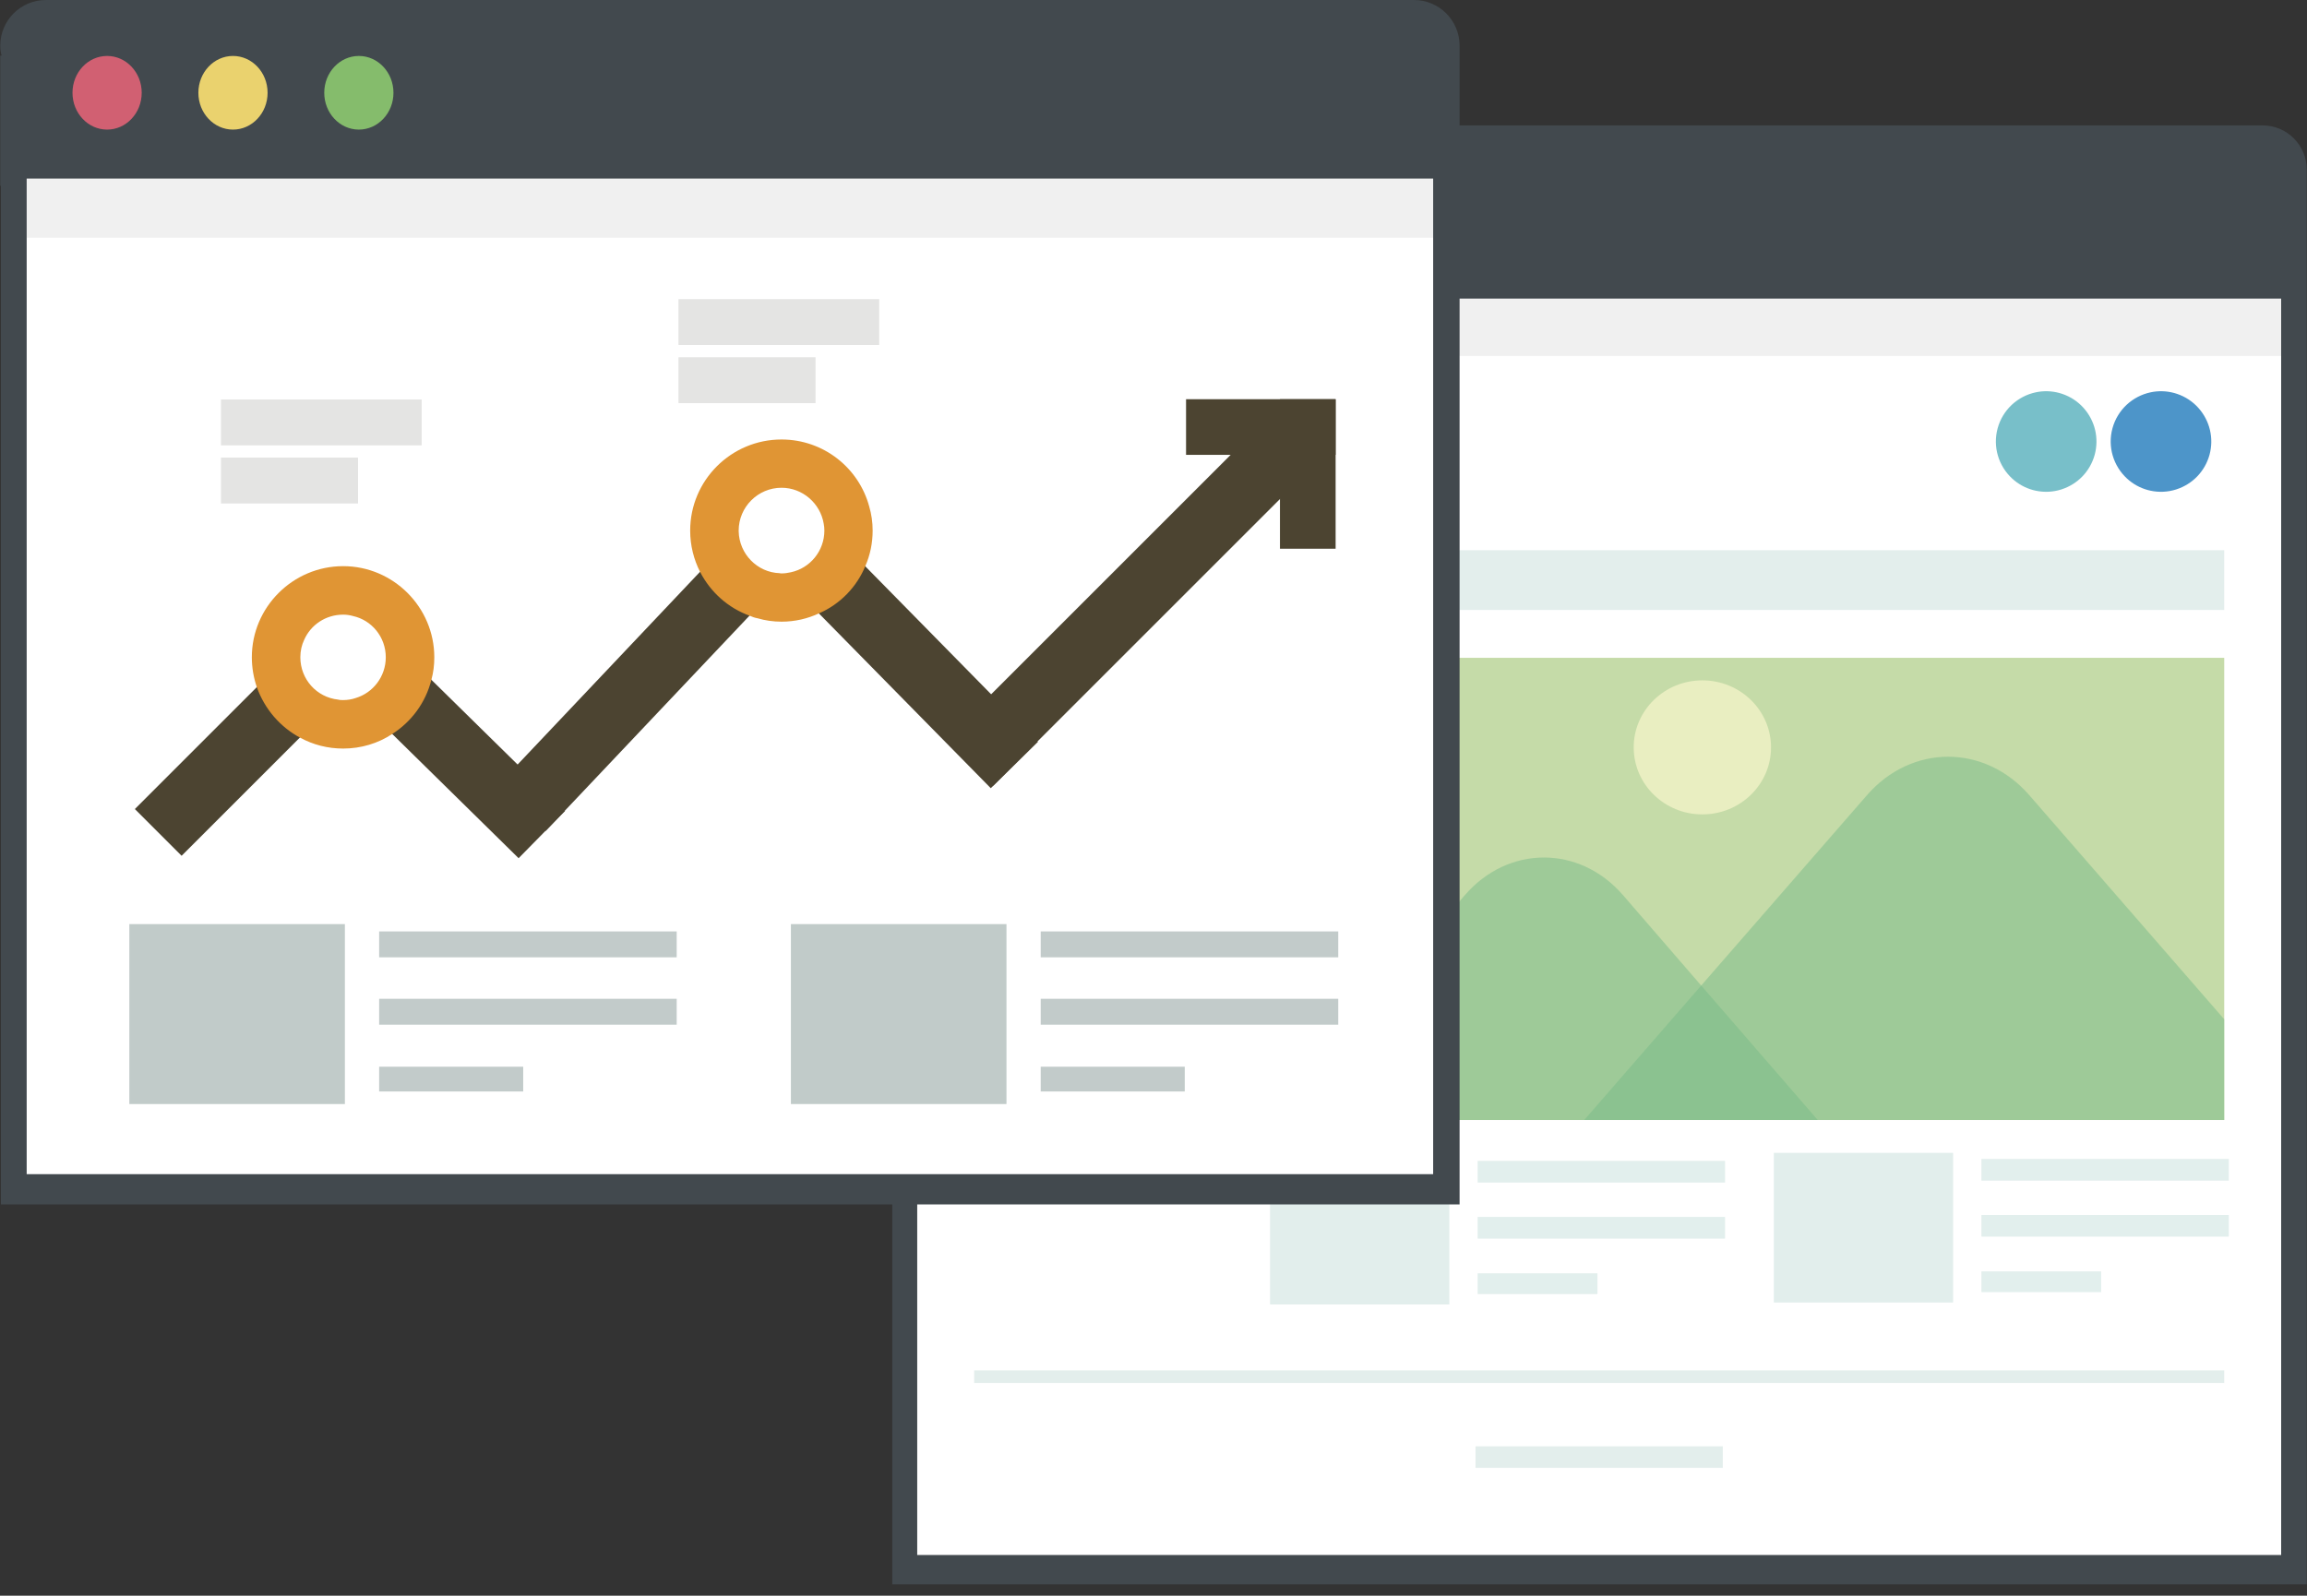 <?xml version="1.0" encoding="utf-8"?>
<!-- Generator: Adobe Illustrator 24.0.0, SVG Export Plug-In . SVG Version: 6.00 Build 0)  -->
<svg version="1.1" id="レイヤー_1" xmlns="http://www.w3.org/2000/svg" xmlns:xlink="http://www.w3.org/1999/xlink" x="0px"
	 y="0px" viewBox="0 0 172 119" enable-background="new 0 0 172 119" xml:space="preserve">
<rect x="0" y="0" width="172" height="119" fill="#333333" stroke="none"/>
<g>
	<g>
		<g>
			<path fill="#42494E" d="M171.98,12.647v105.504H66.524V22.785h-0.047v-9.404h0.094c-0.062-0.235-0.094-0.484-0.094-0.734
				c0-1.812,1.468-3.296,3.296-3.296h98.912C170.512,9.351,171.98,10.835,171.98,12.647z"/>
			<rect x="68.384" y="22.269" fill="#FFFFFF" width="101.689" height="93.697"/>
			<rect x="68.384" y="22.269" opacity="0.06" fill="#0D0D0D" width="101.689" height="4.279"/>
			<g>
				<path fill="#85BC6C" d="M92.401,18.726c-1.382,0-2.502-1.192-2.502-2.663c0-1.471,1.12-2.663,2.502-2.663
					c1.382,0,2.502,1.192,2.502,2.663C94.903,17.533,93.783,18.726,92.401,18.726z"/>
				<path fill="#EAD26E" d="M83.3,18.726c-1.382,0-2.502-1.192-2.502-2.663c0-1.471,1.12-2.663,2.502-2.663
					c1.382,0,2.502,1.192,2.502,2.663C85.802,17.533,84.682,18.726,83.3,18.726z"/>
				<path fill="#D16072" d="M74.199,18.726c-1.382,0-2.502-1.192-2.502-2.663c0-1.471,1.12-2.663,2.502-2.663
					c1.382,0,2.502,1.192,2.502,2.663C76.7,17.533,75.58,18.726,74.199,18.726z"/>
			</g>
			<g opacity="0.5">
				<g>
					<rect x="94.695" y="86.128" fill="#C8DEDA" width="13.355" height="11.151"/>
					<g>
						<rect x="110.172" y="94.964" fill="#C8DEDA" width="8.925" height="1.536"/>
						<rect x="110.172" y="86.581" fill="#C8DEDA" width="18.435" height="1.606"/>
						<rect x="110.172" y="90.755" fill="#C8DEDA" width="18.435" height="1.606"/>
					</g>
				</g>
				<g>
					<rect x="94.695" y="86.128" opacity="0.5" fill="#C4DFDB" width="13.355" height="11.151"/>
					<g opacity="0.5">
						<rect x="110.172" y="94.964" fill="#C4DFDB" width="8.925" height="1.536"/>
						<rect x="110.172" y="86.581" fill="#C4DFDB" width="18.435" height="1.606"/>
						<rect x="110.172" y="90.755" fill="#C4DFDB" width="18.435" height="1.606"/>
					</g>
				</g>
			</g>
			<rect x="110.011" y="107.86" opacity="0.5" fill="#C8DEDA" width="18.435" height="1.606"/>
			<g>
				<rect x="73.027" y="48.978" opacity="0.5" fill="#C8DEDA" width="18.858" height="5.255"/>
				<rect x="73.027" y="57.634" opacity="0.5" fill="#C8DEDA" width="18.858" height="5.255"/>
				<rect x="73.027" y="66.291" opacity="0.5" fill="#C8DEDA" width="18.858" height="5.255"/>
				<rect x="73.027" y="74.948" opacity="0.5" fill="#C8DEDA" width="18.858" height="5.255"/>
			</g>
			<rect x="72.628" y="41.034" opacity="0.5" fill="#C8DEDA" width="93.201" height="4.454"/>
			<rect x="72.628" y="102.197" opacity="0.5" fill="#C8DEDA" width="93.201" height="0.939"/>
			<g opacity="0.5">
				<g>
					<rect x="132.254" y="85.982" fill="#C8DEDA" width="13.355" height="11.151"/>
					<g>
						<rect x="147.731" y="94.819" fill="#C8DEDA" width="8.925" height="1.536"/>
						<rect x="147.731" y="86.435" fill="#C8DEDA" width="18.435" height="1.606"/>
						<rect x="147.731" y="90.61" fill="#C8DEDA" width="18.435" height="1.606"/>
					</g>
				</g>
				<g>
					<rect x="132.254" y="85.982" opacity="0.5" fill="#C4DFDB" width="13.355" height="11.151"/>
					<g opacity="0.5">
						<rect x="147.731" y="94.819" fill="#C4DFDB" width="8.925" height="1.536"/>
						<rect x="147.731" y="86.435" fill="#C4DFDB" width="18.435" height="1.606"/>
						<rect x="147.731" y="90.61" fill="#C4DFDB" width="18.435" height="1.606"/>
					</g>
				</g>
			</g>
			<path fill="#78BFC9" d="M156.205,32.075c-0.144-0.616-0.443-1.186-0.864-1.655c-0.421-0.47-0.965-0.838-1.6-1.05
				c-0.065-0.022-0.132-0.042-0.199-0.061c-0.597-0.163-1.199-0.172-1.765-0.051c-0.67,0.142-1.289,0.466-1.787,0.931l2.764,2.792
				l0.006,0.007h0l-0.006-0.007l-0.005,0.018l0,0l0.005-0.018l-2.764-2.792c-0.49,0.458-0.864,1.054-1.054,1.748
				c-0.19,0.695-0.171,1.397,0.018,2.041c0.192,0.654,0.56,1.247,1.065,1.711c0.004,0.004,0.008,0.008,0.013,0.012
				c0.423,0.386,0.942,0.681,1.533,0.843c0.067,0.018,0.135,0.034,0.202,0.049c0.654,0.141,1.31,0.1,1.912-0.09
				c0.005-0.002,0.011-0.004,0.016-0.006c0.595-0.19,1.136-0.527,1.57-0.98l0,0l0,0l0,0l0,0c0.417-0.436,0.735-0.979,0.906-1.602
				C156.34,33.292,156.342,32.663,156.205,32.075z"/>
			<path fill="#4D95C9" d="M164.766,32.075c-0.144-0.616-0.443-1.186-0.864-1.655c-0.421-0.47-0.965-0.838-1.6-1.05
				c-0.065-0.022-0.132-0.042-0.199-0.061c-0.597-0.163-1.199-0.172-1.765-0.051c-0.67,0.142-1.289,0.466-1.787,0.931l2.764,2.792
				l0.006,0.007h0l-0.006-0.007l-0.005,0.018l0,0l0.005-0.018l-2.764-2.792c-0.49,0.458-0.864,1.054-1.054,1.748
				c-0.19,0.695-0.171,1.397,0.018,2.041c0.192,0.654,0.56,1.247,1.065,1.711c0.004,0.004,0.008,0.008,0.013,0.012
				c0.423,0.386,0.942,0.681,1.533,0.843c0.067,0.018,0.135,0.034,0.202,0.049c0.654,0.141,1.31,0.1,1.912-0.09
				c0.005-0.002,0.011-0.004,0.016-0.006c0.595-0.19,1.136-0.527,1.57-0.98l0,0l0,0l0,0l0,0c0.417-0.436,0.735-0.979,0.906-1.602
				C164.901,33.292,164.904,32.663,164.766,32.075z"/>
			<g>
				<rect x="94.631" y="49.058" fill="#C5DBA8" width="71.198" height="34.467"/>
				<path opacity="0.8" fill="#F2F2C6" d="M132.04,55.737c0,2.76-2.292,4.998-5.119,4.998s-5.119-2.238-5.119-4.998
					c0-2.76,2.292-4.998,5.119-4.998S132.04,52.977,132.04,55.737z"/>
				<g opacity="0.5">
					<path fill="#78BA88" d="M135.523,83.525H94.695l14.514-16.765c3.241-3.748,8.558-3.748,11.8,0l5.509,6.372L135.523,83.525z"/>
				</g>
				<g opacity="0.5">
					<path fill="#78BA88" d="M165.829,76.014v7.51h-47.715l9.038-10.393l12.023-13.81c3.33-3.849,8.808-3.849,12.138,0
						L165.829,76.014z"/>
				</g>
			</g>
		</g>
		<g>
			<path fill="#42494E" d="M108.82,3.403V89.82H0.07V13.85H0.02V4.148h0.102C0.054,3.911,0.02,3.657,0.02,3.403
				C0.02,1.524,1.543,0,3.423,0h101.994C107.296,0,108.82,1.524,108.82,3.403z"/>
			<rect x="1.989" y="13.319" fill="#FFFFFF" width="104.861" height="74.246"/>
			<rect x="1.989" y="13.319" opacity="0.06" fill="#0D0D0D" width="104.861" height="4.412"/>
			<g>
				<path fill="#85BC6C" d="M26.755,9.665c-1.425,0-2.58-1.23-2.58-2.746s1.155-2.746,2.58-2.746c1.425,0,2.58,1.23,2.58,2.746
					S28.18,9.665,26.755,9.665z"/>
				<ellipse fill="#EAD26E" cx="17.37" cy="6.919" rx="2.58" ry="2.746"/>
				<ellipse fill="#D16072" cx="7.985" cy="6.919" rx="2.58" ry="2.746"/>
			</g>
		</g>
	</g>
	<g>
		<g>
			<g>
				<rect x="9.642" y="68.917" opacity="0.5" fill="#859895" width="16.072" height="13.419"/>
				<g opacity="0.5">
					<rect x="28.267" y="79.551" fill="#859895" width="10.74" height="1.848"/>
					<rect x="28.267" y="69.462" fill="#859895" width="22.184" height="1.932"/>
					<rect x="28.267" y="74.486" fill="#859895" width="22.184" height="1.932"/>
				</g>
			</g>
			<g>
				<rect x="58.966" y="68.917" opacity="0.5" fill="#859895" width="16.072" height="13.419"/>
				<g opacity="0.5">
					<rect x="77.591" y="79.551" fill="#859895" width="10.74" height="1.848"/>
					<rect x="77.591" y="69.462" fill="#859895" width="22.184" height="1.932"/>
					<rect x="77.591" y="74.486" fill="#859895" width="22.184" height="1.932"/>
				</g>
			</g>
		</g>
		<g>
			<g>
				<g>
					
						<rect x="67.31" y="42.279" transform="matrix(0.707 -0.707 0.707 0.707 -6.911 72.803)" fill="#4C4431" width="34.235" height="4.929"/>
				</g>
				<g>
					<g>
						
							<rect x="8.907" y="52.622" transform="matrix(0.707 -0.707 0.707 0.707 -33.446 29.43)" fill="#4C4431" width="19.791" height="4.929"/>
					</g>
					<g>
						
							<rect x="30.272" y="43.974" transform="matrix(0.701 -0.713 0.713 0.701 -29.232 39.694)" fill="#4C4431" width="4.929" height="21.491"/>
					</g>
				</g>
				<g>
					<g>
						
							<rect x="64.666" y="36.251" transform="matrix(0.713 -0.701 0.701 0.713 -14.647 60.977)" fill="#4C4431" width="4.93" height="24.246"/>
					</g>
					<g>
						
							<rect x="34.349" y="47.172" transform="matrix(0.687 -0.726 0.726 0.687 -20.734 51.11)" fill="#4C4431" width="29.294" height="4.929"/>
					</g>
				</g>
				<g>
					<rect x="88.427" y="29.772" fill="#4C4431" width="11.15" height="4.149"/>
					
						<rect x="91.928" y="33.272" transform="matrix(-1.836970e-16 1 -1 -1.836970e-16 132.85 -62.156)" fill="#4C4431" width="11.15" height="4.149"/>
				</g>
				<g>
					<path fill="#FFFFFF" d="M30.575,49.022c0,2.759-2.237,4.996-4.996,4.996c-2.759,0-4.996-2.237-4.996-4.996
						c0-2.759,2.237-4.996,4.996-4.996C28.338,44.026,30.575,46.263,30.575,49.022z"/>
					<path fill="#E09534" d="M25.586,42.222c-3.751,0-6.81,3.059-6.81,6.793c0,0.777,0.135,1.538,0.372,2.231
						c0.575,1.622,1.741,2.974,3.228,3.768c0.963,0.524,2.045,0.811,3.211,0.811c1.335,0,2.602-0.389,3.65-1.082
						c1.436-0.912,2.501-2.349,2.923-4.039c0.152-0.541,0.22-1.098,0.22-1.69C32.379,45.281,29.321,42.222,25.586,42.222z
						 M25.586,52.209c-0.135,0-0.253,0-0.372-0.034c-1.605-0.169-2.822-1.521-2.822-3.16c0-0.473,0.101-0.913,0.287-1.301
						c0.49-1.115,1.605-1.876,2.906-1.876c0.254,0,0.49,0.034,0.727,0.102c1.403,0.304,2.45,1.572,2.45,3.075
						c0,1.436-0.946,2.653-2.247,3.042C26.228,52.158,25.907,52.209,25.586,52.209z"/>
				</g>
				<g>
					<circle fill="#FFFFFF" cx="58.263" cy="39.57" r="4.996"/>
					<path fill="#E09534" d="M64.807,37.778c-0.777-2.89-3.413-5.002-6.54-5.002c-3.751,0-6.81,3.042-6.81,6.793
						c0,1.115,0.27,2.163,0.744,3.092c0.777,1.504,2.095,2.687,3.701,3.261c0.186,0.084,0.372,0.152,0.575,0.186
						c0.574,0.169,1.166,0.254,1.791,0.254c0.997,0,1.943-0.22,2.805-0.625c1.555-0.676,2.805-1.96,3.447-3.532
						c0.355-0.811,0.541-1.707,0.541-2.636C65.06,38.944,64.975,38.352,64.807,37.778z M55.073,39.62v-0.051
						c0-1.757,1.436-3.194,3.194-3.194c1.572,0,2.89,1.166,3.143,2.67c0.034,0.169,0.051,0.338,0.051,0.524
						c0,1.521-1.065,2.805-2.501,3.109c-0.22,0.051-0.456,0.085-0.693,0.085c-0.051,0-0.084,0-0.135-0.017
						C56.459,42.695,55.107,41.309,55.073,39.62z"/>
				</g>
			</g>
			<rect x="16.473" y="29.792" fill="#E4E4E3" width="14.965" height="3.421"/>
			<rect x="16.473" y="34.126" fill="#E4E4E3" width="10.22" height="3.421"/>
			<rect x="50.584" y="22.309" fill="#E4E4E3" width="14.965" height="3.421"/>
			<rect x="50.584" y="26.644" fill="#E4E4E3" width="10.22" height="3.421"/>
		</g>
	</g>
</g>
</svg>
